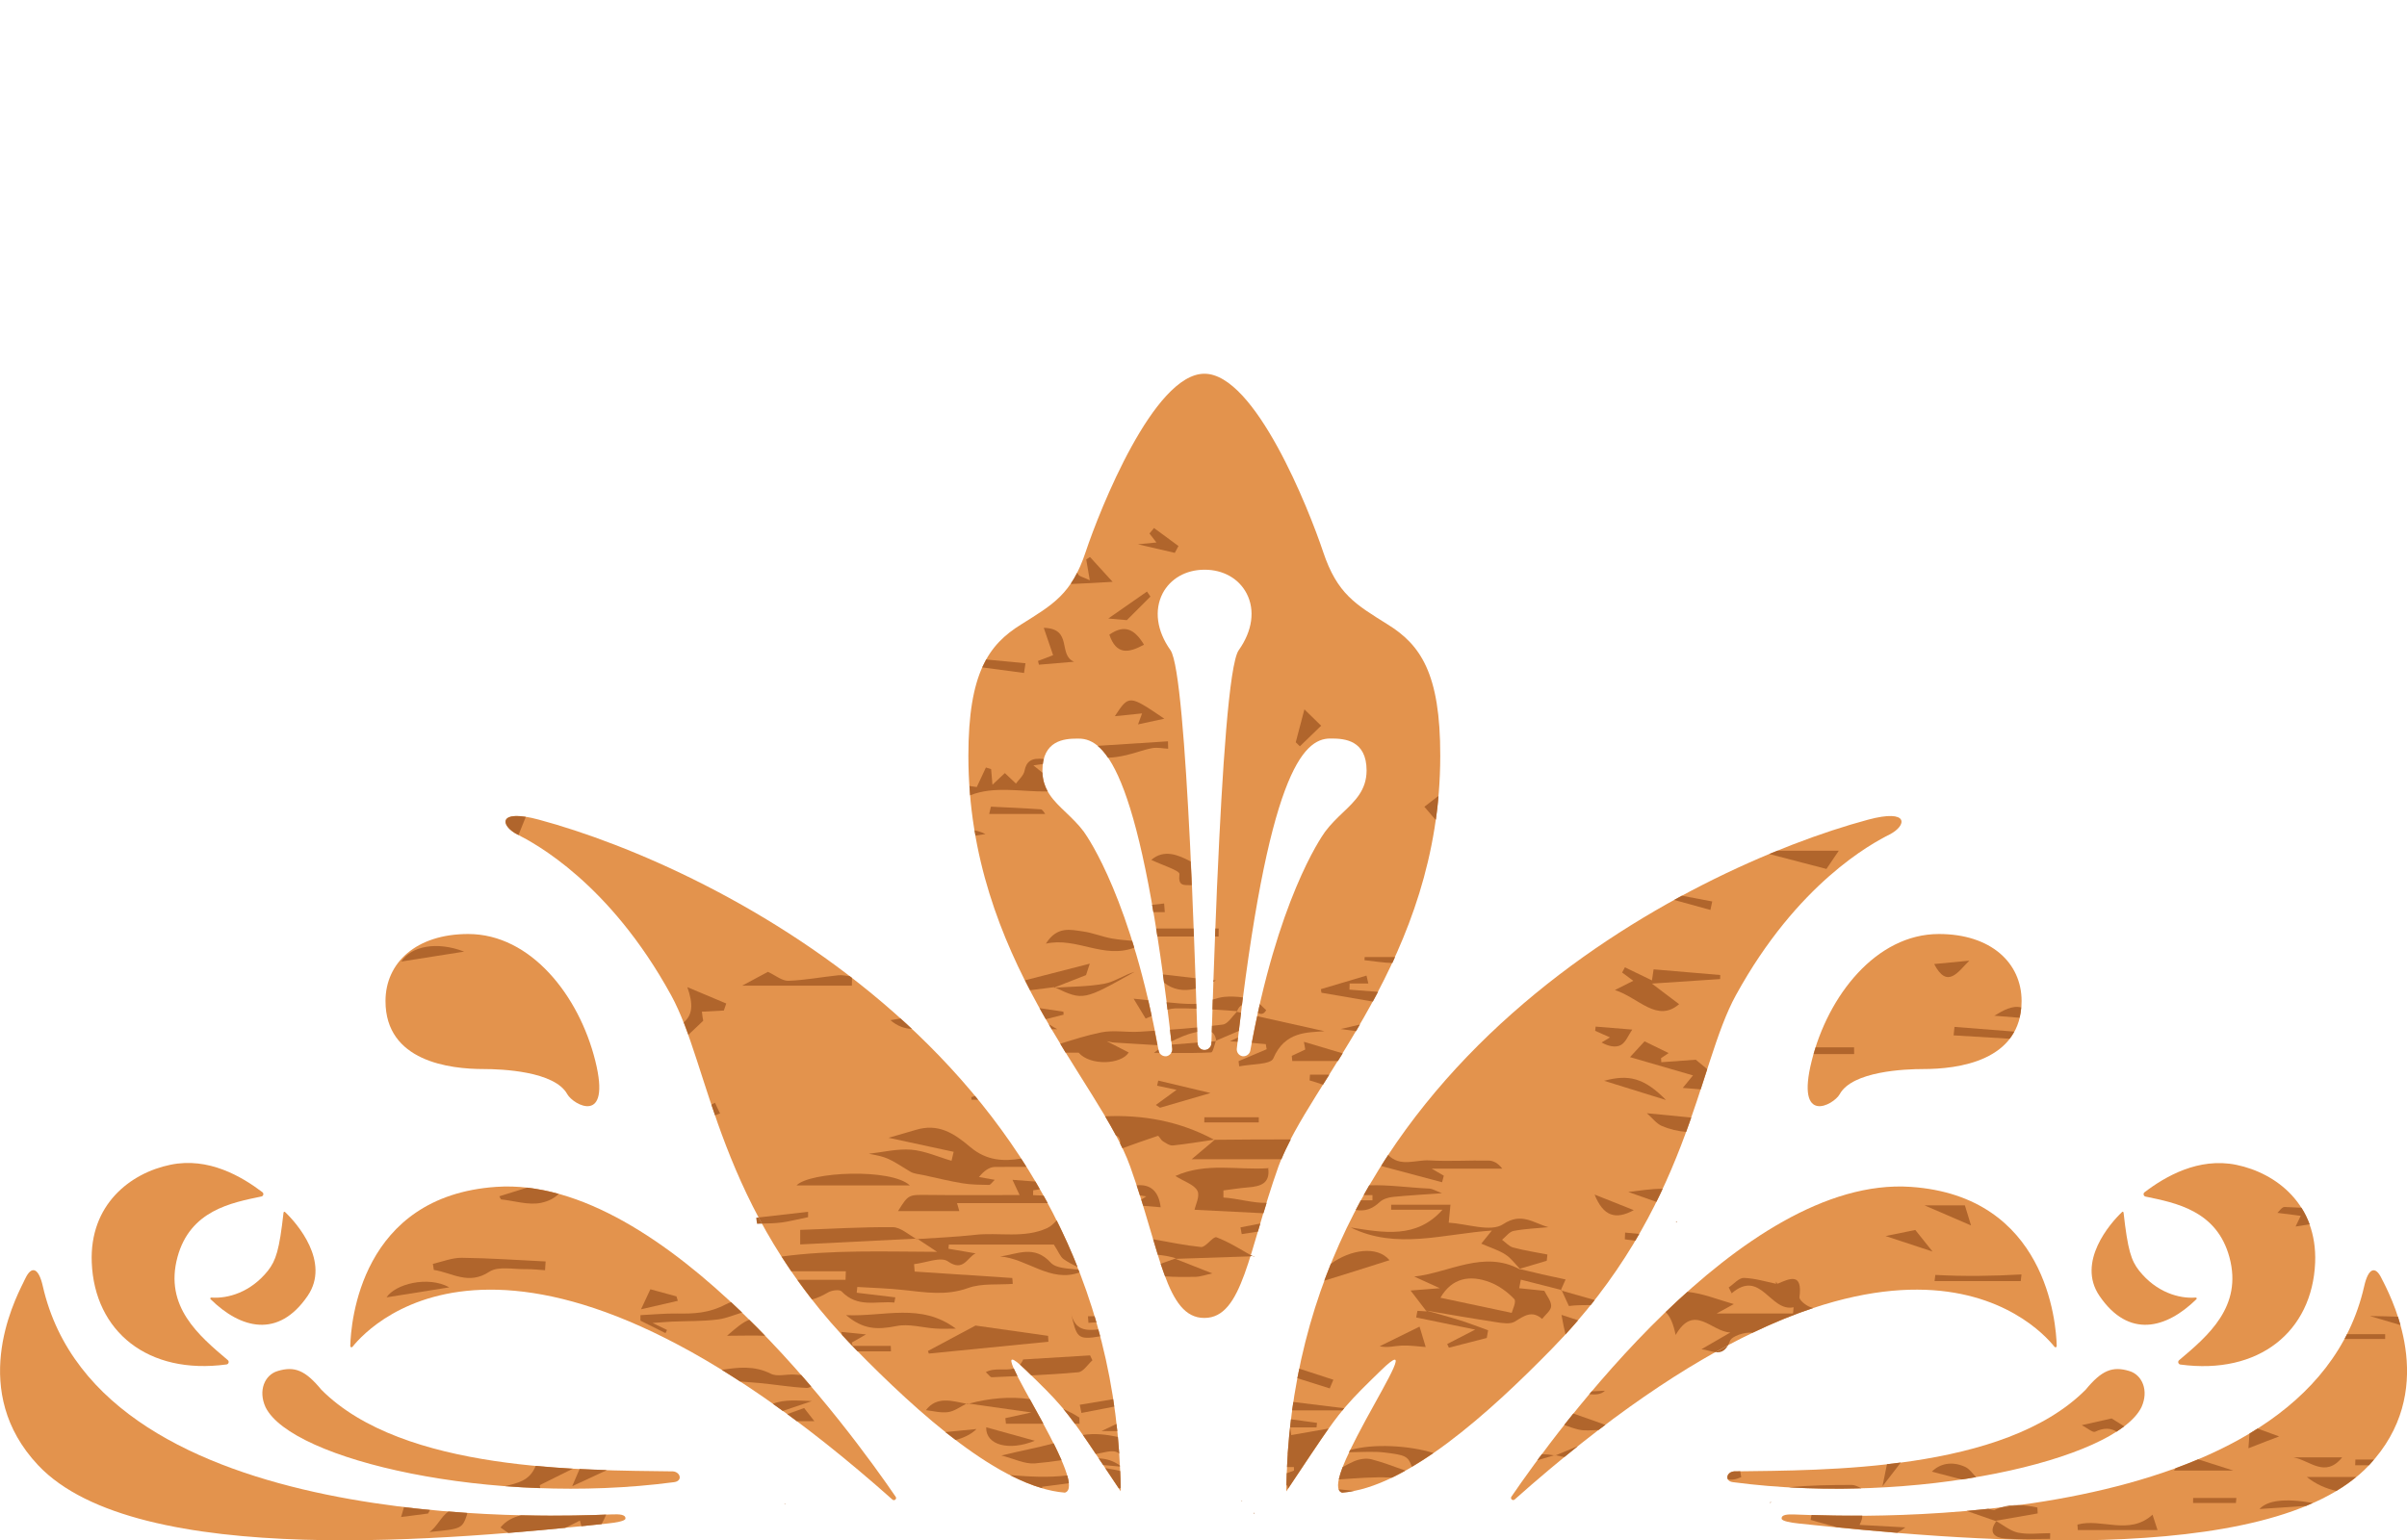 <svg enable-background="new 0 0 250 160.04" viewBox="0 0 250 160.04" xmlns="http://www.w3.org/2000/svg"><path d="m63.57 157.34-.28.01c-.09 0-.19.01-.28.01-5.49.22-52.66 2.13-58.56-23.72-.44-1.96-1.18-2.16-1.82-.81-.03.06-.06.13-.11.22l-.07.15c-1.13 2.26-5.64 11.42 1.5 19.02 10.28 10.94 43.44 7.7 59.2 6.06.89-.09 1.79-.26 1.81-.5.04-.44-.64-.47-1.39-.44z" fill="#e3934d"/><path d="m21.95 134.81c-.09-.01-.15.11-.08.17 3.12 3.07 7.03 4.12 10.08-.34 2.4-3.51-1.11-7.56-2.35-8.72-.05-.05-.14-.01-.15.06-.44 3.92-.79 4.97-1.62 6.04-1.79 2.24-4.15 2.92-5.88 2.79z" fill="#e3934d"/><path d="m23.53 141.76c.22-.03.3-.31.13-.45-3.01-2.55-6.61-5.56-5.23-10.69 1.31-4.87 5.61-5.66 8.72-6.31.21-.04.28-.32.1-.45-2.15-1.63-5.6-3.66-9.53-2.85-4.21.86-8.43 4.16-8.19 10.16.29 7.16 5.83 11.7 14 10.59z" fill="#e3934d"/><path d="m222.84 124.32c3.12.65 7.41 1.44 8.72 6.31 1.38 5.12-2.21 8.14-5.23 10.69-.17.14-.09.42.13.45 8.17 1.1 13.7-3.43 14-10.59.23-6-3.98-9.29-8.19-10.16-3.93-.8-7.39 1.22-9.53 2.85-.17.13-.11.4.1.45z" fill="#e3934d"/><path d="m50.23 111.07c1.92 0 7.38.23 8.69 2.61.62 1.12 4.6 3.31 2.91-3.46-1.68-6.77-6.7-13.18-13.2-13.18-5.43 0-8.59 3.01-8.59 6.96-.01 6.29 6.69 7.07 10.19 7.07z" fill="#e3934d"/><path d="m228.13 134.98c.07-.07.01-.18-.08-.17-1.72.14-4.09-.55-5.87-2.79-.83-1.06-1.18-2.12-1.62-6.04-.01-.08-.1-.12-.15-.06-1.24 1.16-4.75 5.21-2.35 8.72 3.04 4.46 6.94 3.41 10.07.34z" fill="#e3934d"/><path d="m188.17 110.22c-1.7 6.77 2.29 4.58 2.91 3.46 1.31-2.39 6.77-2.61 8.69-2.61 3.5 0 10.2-.78 10.2-7.07 0-3.95-3.17-6.96-8.59-6.96-6.51 0-11.53 6.41-13.21 13.18z" fill="#e3934d"/><path d="m144.15 64.89c-3.36-2.11-5.25-3.15-6.73-7.57-1.47-4.41-7.06-18.49-12.32-18.49h-.01c-5.25 0-10.85 14.08-12.32 18.49-1.47 4.42-3.37 5.46-6.73 7.57-3.36 2.09-5.46 5.03-5.46 13.64 0 21.02 13.65 33.83 16.8 42.65s3.71 15.75 7.7 15.75h.01c4 0 4.56-6.94 7.7-15.75 3.15-8.82 16.8-21.63 16.8-42.65.02-8.6-2.08-11.55-5.44-13.64zm-23.01 44.85c-.37.04-.73-.21-.8-.58-2.81-15.58-7.28-22.06-7.77-22.75-.58-.78-1.24-1.4-1.86-2-1.25-1.19-2.44-2.31-2.44-4.34 0-3.17 2.31-3.33 3.59-3.33h.19c2.83 0 6.49 3.66 9.7 32.22.03.37-.24.72-.61.78zm5.31-18.57-.05 1.05-.04 1.05c-.25 5.93-.43 11.54-.54 15.13-.01.38-.33.69-.71.69 0 0 0 0-.01 0-.39 0-.7-.31-.71-.69-.11-3.59-.29-9.2-.54-15.13l-.04-1.05-.05-1.05c-.04-.88-.08-1.76-.12-2.64l-.05-1.05c-.48-9.64-1.14-18.68-2.02-19.93-1.42-2-1.71-4.14-.82-5.89.81-1.55 2.43-2.47 4.36-2.47h.01c1.93 0 3.55.92 4.36 2.47.9 1.74.6 3.89-.82 5.89-1.01 1.4-1.73 12.71-2.21 23.62zm13.04-6.76c-.63.6-1.28 1.23-1.86 2-.49.69-4.96 7.17-7.77 22.75-.07.37-.43.62-.8.58-.38-.06-.64-.41-.6-.79 3.21-28.56 6.87-32.22 9.7-32.22h.19c1.28.01 3.59.16 3.59 3.33-.01 2.03-1.19 3.15-2.45 4.35z" fill="#e3934d"/><path d="m69.89 152.87c-9.33-.13-28.01.06-36.51-8.48-1.68-2.04-2.8-2.48-4.56-1.94-1.32.4-2.03 2.02-1.24 3.75 2.7 5.5 23.49 10.28 42.36 7.8 1.01-.09.75-1.07-.05-1.13z" fill="#e3934d"/><path d="m222.42 146.2c.79-1.73.07-3.35-1.24-3.75-1.76-.54-2.88-.1-4.56 1.94-8.5 8.54-27.18 8.35-36.51 8.48-.8.07-1.06 1.04-.05 1.13 18.87 2.48 39.66-2.3 42.36-7.8z" fill="#e3934d"/><path d="m247.48 133.06c-.04-.09-.08-.16-.11-.22-.64-1.35-1.38-1.15-1.82.81-5.9 25.85-53.07 23.94-58.56 23.72-.09 0-.19-.01-.28-.01l-.28-.01c-.75-.03-1.43 0-1.38.44.02.24.92.41 1.81.5 15.76 1.65 48.92 4.89 59.2-6.06 7.14-7.6 2.63-16.76 1.5-19.02z" fill="#e3934d"/><path d="m213.39 139.93c.08.1.23.04.23-.08-.06-2.43-1.06-15.58-15.17-16.54-17.55-1.19-36.92 25.53-41.47 32.19-.15.22.14.47.34.29 38.79-34.5 54.08-18.35 56.07-15.86z" fill="#e3934d"/><path d="m161.17 140.15c14.33-14.64 15.06-29.37 19.13-36.76 6.4-11.66 14.15-15.78 15.96-16.69 1.79-.91 2.1-2.7-2.23-1.54-18.51 4.98-59.94 25.43-60.43 69.79 3.26-4.89 4.56-6.9 5.96-8.57l.24-.28c.93-1.08 1.94-2.08 3.63-3.72 3.19-3.1.78.81-1.55 5.09l-.25.47c-1.81 3.36-3.46 6.8-2.23 7.14 6.7-.53 15.29-8.3 21.77-14.93z" fill="#e3934d"/><path d="m51.55 123.31c-14.11.96-15.11 14.11-15.17 16.54 0 .12.15.18.23.08 1.99-2.49 17.29-18.64 56.08 15.87.2.18.49-.07.34-.29-4.56-6.67-23.93-33.39-41.48-32.2z" fill="#e3934d"/><path d="m106.57 142.37c1.69 1.64 2.71 2.64 3.63 3.72l.24.28c1.39 1.67 2.7 3.68 5.96 8.57-.49-44.36-41.92-64.8-60.43-69.78-4.33-1.17-4.01.63-2.23 1.54 1.81.92 9.56 5.03 15.96 16.69 4.07 7.39 4.8 22.13 19.13 36.76 6.48 6.62 15.07 14.4 21.77 14.93 1.23-.34-.41-3.78-2.23-7.14l-.25-.47c-2.33-4.28-4.73-8.2-1.55-5.1z" fill="#e3934d"/><g fill="#b0652c"><path d="m139.55 146.38.06-.07c-1.77-.22-3.54-.44-5.28-.65-.04.29-.09.58-.13.87h5.23c.04-.06.08-.11.12-.15z"/><path d="m142.46 151.62c-.56-.15-1.29-.03-1.84.21-.39.17-.78.38-1.17.59-.18.48-.32.92-.4 1.29 1.78-.12 3.56-.28 5.33-.2.07 0 .13.01.19.01.46-.22.93-.47 1.4-.73-1.29-.46-2.39-.88-3.51-1.17z"/><path d="m140.22 150.66c-.04.08-.07.15-.11.22 1.54-.02 2.63-.1 3.7.03 2.12.26 2.44.35 2.83 1.48.74-.44 1.49-.91 2.25-1.43-2.56-.79-6.28-1-8.67-.3z"/><path d="m134.11 149.1c-.03-.27-.06-.53-.1-.8h2.73c.02-.16.03-.32.05-.47-.9-.12-1.81-.24-2.71-.37-.14 1.18-.26 2.37-.34 3.59 0 .05 0 .09.01.14h-.01c-.03.41-.05.82-.07 1.23h.72c0 .12 0 .25.01.37-.25.09-.5.18-.76.27-.02.42-.02.84-.03 1.26.03.01.07.01.1.02.02.11.04.23.06.34 1.99-2.98 3.23-4.86 4.22-6.26-1.37.24-2.63.46-3.88.68z"/><path d="m139.4 155.08c.41-.03.83-.09 1.25-.18-.55-.06-1.09-.11-1.61-.17.07.18.18.3.36.35z"/><path d="m114.58 152.21c.58.05 1.16.11 1.74.16 0-.04 0-.07-.01-.11-.66-.49-1.43-.72-2.2-.74.16.22.31.45.47.69z"/><path d="m104.01 151.22c1.3.33 2.42.91 3.48.82.92-.08 1.85-.19 2.77-.33-.24-.55-.52-1.14-.82-1.75-1.76.47-3.57.8-5.43 1.26z"/><path d="m104.91 153.26c1.14.58 2.26 1.05 3.35 1.36-.01-.07-.03-.12-.03-.15.93-.12 1.86-.25 2.79-.37-.02-.24-.08-.51-.17-.81-2 .25-3.98.12-5.94-.03z"/><path d="m116.05 148.69c-.03-.25-.06-.5-.09-.75-.47.23-.97.46-1.55.74.57 0 1.11.01 1.64.01z"/><path d="m112.48 149.09c.4.57.84 1.22 1.34 1.98.31-.06.62-.12.92-.19.77-.17 1.25-.12 1.51.16-.04-.59-.09-1.17-.14-1.75-1.19-.25-2.39-.4-3.63-.2z"/><path d="m114.79 152.52c.42.63.89 1.34 1.41 2.11.07-.01.13-.01.2-.02-.01-.59-.02-1.18-.05-1.77-.41-.14-.98-.19-1.56-.32z"/><path d="m112.62 132h-.01z"/><path d="m129.89 130.51c.07 0 .15 0 .22-.01-.06-.03-.12-.07-.19-.11-.01.05-.02.09-.03.12z"/><path d="m126.35 128.55c-.36-.13-1.11 1.06-1.61 1.01-1.67-.17-3.32-.51-4.97-.81.17.57.33 1.1.49 1.62.62.06 1.24.16 1.87.36l-.01.01c-.53.19-1.05.37-1.57.56.15.46.31.89.46 1.31 1.04.07 2.08.07 3.12.05.56-.01 1.11-.22 1.78-.36-1.46-.58-2.64-1.04-3.83-1.51 2.6-.09 5.2-.17 7.8-.26.01-.04.02-.07.04-.11-1.17-.68-2.33-1.4-3.57-1.87z"/><path d="m87.41 134.17c1.66 1.75 3.63.98 5.48 1.16.03-.18.07-.36.1-.54-1.34-.16-2.67-.32-4.01-.48.02-.2.04-.4.06-.6 1.62.1 3.24.14 4.85.32 2.23.24 4.39.61 6.66-.21 1.41-.51 3.08-.31 4.64-.43-.02-.2-.04-.41-.05-.61-3.38-.22-6.76-.44-10.14-.67-.02-.26-.04-.51-.06-.77 1.2-.13 2.77-.81 3.51-.29 1.62 1.13 1.99-.4 2.88-.83-.94-.16-1.88-.32-2.82-.48.01-.14.03-.28.04-.43h10.91c.48.73.65 1.25 1.01 1.51.45.32.95.57 1.45.82-.66-1.67-1.39-3.28-2.17-4.85-.3.33-.61.63-.98.8-2.4 1.11-5.03.42-7.55.71-1.96.22-3.93.3-5.9.43.53.35 1.07.71 2.01 1.33-5.53-.02-10.89-.22-16.15.49.33.51.66 1.02 1.01 1.53h5.66c-.01.3-.02.6-.03.89-1.67 0-3.33 0-5 0 .48.68.99 1.36 1.52 2.04.55-.14 1.1-.41 1.7-.75.37-.21 1.16-.31 1.37-.09z"/><path d="m95.24 128.69c-.04 0-.08 0-.11.01.02.01.05.03.07.04 0 0 .01-.01.03-.03-.01.01-.03.03-.03.03.03 0 .07 0 .1-.01-.02-.01-.04-.03-.06-.04z"/><path d="m179.48 139.77c-.43.23-.87.47-1.31.72.5.05.94-.06 1.31-.72z"/><path d="m174.04 138.7c1.93-3.34 3.7-.33 5.68-.26-.94.55-1.89 1.1-3 1.74.52.06 1 .25 1.45.3.44-.25.88-.48 1.31-.72.07-.13.14-.27.2-.44.19-.51 1.56-.96 2.35-.85 2.23-1.07 4.33-1.92 6.29-2.57-.1-.03-.21-.06-.31-.1-.45-.17-1.15-.73-1.11-1.03.33-2.58-.98-1.95-2.29-1.39-.05-.08-.11-.15-.16-.23.01.08.01.16.02.23-1.11-.24-2.22-.57-3.34-.61-.51-.02-1.05.64-1.58.99.1.2.21.4.31.61 3.02-2.59 4 1.98 6.43 1.45-.02.22-.04.44-.06.65-2.57 0-5.14 0-7.94 0 .71-.39 1.2-.66 1.79-.98-1.64-.46-3.26-1.13-4.82-1.27-.77.69-1.52 1.38-2.26 2.1.49.46.81 1.26 1.04 2.38z"/><path d="m100.77 119.17c-1.72-1.47-3.35-2.48-5.65-1.78-.81.25-1.64.47-2.83.82 2.62.57 4.69 1.01 6.76 1.46-.07.31-.15.62-.22.93-1.39-.4-2.76-1.03-4.18-1.15-1.45-.12-2.94.26-4.41.42 1.93.37 1.92.39 4.29 1.85.4.25.95.27 1.44.38 1.33.29 2.66.62 4 .84.91.15 1.84.15 2.76.17.14 0 .29-.25.59-.53-.66-.12-1.15-.21-1.64-.29.51-.64 1.08-1.04 1.65-1.05 1.09-.01 2.19-.01 3.28-.01-.18-.29-.36-.58-.55-.86-1.81.31-3.6.23-5.29-1.2z"/><path d="m131.72 121.33v.04h.01z"/><path d="m127.07 124.42c0-.25 0-.49 0-.74.87-.11 1.73-.25 2.6-.32 1.27-.1 2.27-.42 2.05-1.99-3.17.22-6.46-.63-9.64.81.95.6 1.95.89 2.29 1.54.28.53-.2 1.47-.3 1.97 2.33.12 4.74.24 7.16.36.11-.35.22-.71.33-1.08-1.3.06-3.07-.47-4.49-.55z"/><path d="m128.84 127.52c.04.23.09.47.13.7.56-.09 1.12-.17 1.68-.26.08-.28.16-.55.25-.84-.68.14-1.37.27-2.06.4z"/><path d="m142.55 124.17v.54c-.4 0-.8 0-1.21 0-.18.33-.36.66-.53 1 .98.16 1.71-.09 2.49-.82.33-.31.88-.48 1.34-.53 1.55-.16 3.11-.24 5.13-.39-.7-.27-1-.46-1.3-.48-2.08-.09-4.2-.41-6.26-.34-.2.34-.39.68-.58 1.02z"/><path d="m131.72 121.34c-.01-.01 0 .03 0 .03.03 0 .06-.01.1-.01-.03-.01-.07-.01-.1-.02z"/><path d="m126.2 118.39c-.82.69-1.63 1.37-2.43 2.05h5.1 4.23c.27-.66.6-1.35.97-2.06-2.63-.01-5.26.02-7.9.04z"/><path d="m144 121.29c1.93.51 3.86 1.02 5.78 1.54.06-.23.12-.46.18-.68-.36-.21-.72-.42-1.26-.73h7.33c-.41-.55-.91-.83-1.41-.84-2.06-.04-4.12.1-6.17-.02-1.41-.08-3 .73-4.27-.56-.25.37-.49.75-.73 1.14.2.05.39.11.55.15z"/><path d="m161.58 151.2c.3.05.6.11.9.18.47-.39.94-.76 1.4-1.13-.76.32-1.53.64-2.3.95z"/><path d="m166.03 148.57c.24-.18.47-.36.71-.53-.08-.03-.16-.06-.24-.09-1.03-.36-2.06-.72-3.09-1.09-.33.4-.64.8-.95 1.19.5.18 1 .36 1.51.48.66.15 1.37.06 2.06.04z"/><path d="m162.15 134.01c-.01.02-.02.04-.03.06l.06-.05c-.01-.01-.02-.01-.03-.01z"/><path d="m128.45 105.12s.01 0 0 0c.03-.02.05-.05.08-.07-.01 0-.03 0-.04 0-.02.02-.03.04-.04.07z"/><path d="m128.46 105.12c-.48.49-.93 1.26-1.46 1.33-.37.05-.75.08-1.12.13-.01.22-.01.44-.02.65.22.15.39.41.46.88.78-.33 1.57-.67 2.35-1 .08-.64.15-1.27.23-1.89-.15-.04-.29-.07-.44-.1z"/><path d="m131.47 108.48c.03.18.06.35.09.53-.97.41-1.95.83-2.92 1.24.02.18.04.36.07.54 1.23-.25 3.26-.17 3.54-.82 1.19-2.84 3.57-2.69 5.32-2.83-2.11-.47-4.52-1.01-6.99-1.56-.19.89-.38 1.81-.56 2.77.52.06.99.09 1.45.13z"/><path d="m117.23 109.35c-.75-.39-1.52-.79-2.29-1.18.27.05.54.14.81.15 1.49.1 2.97.18 4.46.27-.09-.51-.19-1.01-.29-1.5-.51.03-1.03.07-1.54.1-1.33.09-2.72-.19-4.01.07-1.44.29-2.84.74-4.25 1.18.19.31.38.62.56.93h1.35c1.22 1.39 4.43 1.23 5.2-.02z"/><path d="m127.75 108.18c.28.02.53.04.78.06.02-.15.03-.3.05-.45-.24.12-.5.24-.83.39z"/><path d="m120.31 109.04c-.13.1-.27.2-.46.35h.58c-.04-.07-.08-.14-.09-.22-.02-.05-.02-.09-.03-.13z"/><path d="m125.82 108.4c-.01.38-.33.69-.71.69 0 0 0 0-.01 0-.39 0-.7-.31-.71-.69 0-.03 0-.06 0-.08-.89.07-1.79.14-2.68.21.02.15.03.28.05.43.02.16-.03.31-.11.44 1.49.01 2.83.01 4.15-.06.18-.01.32-.73.47-1.16-.14.01-.29.02-.43.03-.02.06-.02.13-.02.19z"/><path d="m124.34 107.21c0-.15-.01-.31-.01-.46-.94.09-1.87.17-2.81.23.05.4.09.81.14 1.22.78-.37 1.57-.74 2.39-.92.09-.02.19-.05.29-.07z"/><path d="m160.17 132.4c-.77-.18-1.54-.37-2.31-.55 0 0 0 0-.01-.01 0 0 0 0-.01 0l.06.06c-3.8-2.07-7.39.34-11.01.73.61.28 1.37.62 2.66 1.21-1.49.12-2.33.19-3.04.24.55.72 1.07 1.4 1.59 2.08 2.44.41 4.87.84 7.32 1.21.63.1 1.43.23 1.91-.06.96-.59 1.78-1.21 2.84-.28.34-.44.93-.88.94-1.33.01-.54-.47-1.09-.71-1.59-.96-.1-1.79-.19-2.61-.27.06-.3.11-.59.17-.89 1.39.35 2.78.71 4.17 1.06.16-.35.32-.71.48-1.08-.9-.2-1.67-.36-2.44-.53zm-3.16 4c-2.8-.6-5.11-1.09-7.4-1.57 1.19-2.07 3.06-2.4 5.14-1.61.94.36 1.84 1.02 2.53 1.75.24.26-.2 1.16-.27 1.43z"/><path d="m160.72 130.34c-1.19-.23-2.39-.42-3.56-.73-.42-.11-.77-.52-1.15-.8.39-.32.75-.83 1.19-.92 1.19-.23 2.42-.27 3.63-.39-1.57-.43-2.8-1.58-4.71-.31-1.27.85-3.71-.04-5.65-.16.06-.59.11-1.06.18-1.86-2.16 0-4.16 0-6.16 0v.52h5.33c-2.7 3.04-6.11 2.38-9.53 1.84 4.75 2.35 9.63.66 14.66.32-.47.58-.71.88-1.1 1.36.96.42 1.8.67 2.51 1.13.57.37 1.01.97 1.49 1.48.93-.28 1.87-.55 2.8-.83.03-.21.05-.43.07-.65z"/><path d="m183.86 156.12.02.03c.03-.03.06-.07.09-.11-.04.02-.09.03-.13.05 0 0 .01.02.02.03z"/><path d="m193.33 154.63c-.39-.2-.7-.35-.99-.35-2.19 0-4.39.03-6.57.25 2.54.15 5.07.17 7.56.1z"/><path d="m193.14 158.43c.22-.41.29-.71.28-.96-2.25.01-4.06-.03-5.27-.07-.03.17-.06.34-.09.51.91.28 1.84.5 2.75.77 1.94.19 4.03.39 6.24.57.28-.16.57-.34.85-.56-1.59-.08-3.18-.17-4.76-.26z"/><path d="m59.43 154.41c1.33-.62 2.5-1.16 3.6-1.67-.92-.03-1.86-.07-2.83-.12-.21.5-.41.96-.77 1.79z"/><path d="m52.46 154.41c1.2.09 2.42.16 3.65.2-.02-.1-.04-.21-.05-.31 1.11-.55 2.22-1.11 3.44-1.71-1.26-.07-2.55-.17-3.86-.29-.64 1.6-1.94 1.78-3.18 2.11z"/><path d="m126.2 118.39c-.03 0-.06.01-.09.01.01.01.03.01.04.02.01 0 .05-.03.05-.03z"/><path d="m120.26 118.01c.1-.03.3.42.51.55.32.2.71.48 1.04.45 1.43-.15 2.86-.39 4.29-.6-3.65-1.96-7.44-2.6-11.32-2.43.4.68.78 1.34 1.12 1.98.3.13.49.38.45.88.08.16.15.31.23.46 1.23-.44 2.45-.89 3.68-1.29z"/><path d="m51.98 158.7c.26.19.54.37.82.57 2.08-.17 4.05-.35 5.9-.53.51-.26 1.04-.49 1.53-.76.06.17.1.39.15.59.73-.07 1.43-.15 2.1-.22.17-.3.33-.63.48-.99-1.24.05-4.48.18-8.84.07-.83.21-1.57.57-2.14 1.27z"/><path d="m107.3 124.17c0-.17.01-.33.01-.5.23-.04.46-.07.69-.11-.15-.27-.31-.54-.46-.8-.75-.06-1.53-.11-2.38-.18.31.67.45.96.74 1.58-3.34 0-6.43.03-9.53-.01-2.01-.02-2.01-.06-3.1 1.68h6.37c-.08-.26-.15-.51-.24-.83h9.42c-.14-.26-.28-.52-.43-.78-.37-.02-.73-.04-1.09-.05z"/><path d="m108.82 82.23c-.31-.56-.52-1.19-.55-1.95-.3-.24-.61-.49-.94-.76.39-.06.7-.1.98-.14.02-.19.06-.36.1-.52-1.29-.16-1.82.26-2 1.23-.09.48-.58.89-.89 1.32-.37-.35-.73-.7-1.15-1.09-.28.26-.68.64-1.29 1.21-.07-.77-.1-1.2-.14-1.62-.18-.06-.36-.11-.54-.17-.29.62-.58 1.24-.95 2.03-.24-.03-.5-.07-.76-.11.02.32.04.65.07.97 2.52-1.01 5.36-.35 8.06-.4z"/><path d="m96.47 140.63 12.42-1.23c-.01-.2-.02-.41-.03-.61-2.61-.37-5.21-.74-7.54-1.07-1.81.97-3.37 1.8-4.94 2.64.03.09.06.18.09.27z"/><path d="m100.5 145.86c.04-.01.09-.02.13-.03-.06-.01-.12-.02-.19-.03z"/><path d="m112.12 147.92c0-.21 0-.42-.01-.64-.55-.36-1.11-.64-1.67-.9.39.47.77.96 1.19 1.54z"/><path d="m106.96 145.36c-2.06-.29-4.17-.1-6.33.47 1.97.28 3.95.56 6.49.92-1.31.29-2.01.44-2.7.59.02.19.04.39.06.58h3.89l-.25-.46c-.39-.72-.79-1.43-1.16-2.1z"/><path d="m130.25 130.5c-.04 0-.09 0-.13 0 .03.02.06.03.09.05.03-.01.05-.03.08-.04-.02 0-.03-.01-.04-.01z"/><path d="m172.55 110.36c-.01-.14-.02-.28-.03-.42.27-.18.54-.36.79-.53-.83-.41-1.64-.8-2.5-1.22-.39.42-.8.87-1.51 1.64 2.24.65 4.3 1.25 6.54 1.9-.53.65-.91 1.12-1.06 1.3.6.05 1.23.1 1.86.15.23-.72.46-1.42.68-2.1-.4-.33-.81-.67-1.19-.98-1.17.09-2.37.17-3.58.26z"/><path d="m110.47 105.42c-.01-.1-.01-.21-.02-.31-.82-.12-1.64-.25-2.48-.37.22.39.43.77.65 1.15.74-.19 1.3-.33 1.85-.47z"/><path d="m108.93 106.42c.1.17.2.34.3.51h.57c-.38-.22-.64-.37-.87-.51z"/><path d="m242.66 154.9c.75-.45 1.43-.93 2.06-1.45-1.71 0-3.42 0-5.13 0 .98.78 2.01 1.21 3.07 1.45z"/><path d="m81.49 156.23c0 .01 0 .02-.01.04.02.01.04.01.06.02.01-.02.02-.03.03-.05-.03-.01-.06-.01-.08-.01z"/><path d="m113 136.75c.02.23.03.46.05.69.27-.03.55-.04.83-.05-.06-.22-.13-.43-.19-.64-.23 0-.46 0-.69 0z"/><path d="m174.4 104.33c-1-.75-1.92-1.45-2.83-2.14 2.36-.16 4.72-.31 7.09-.47 0-.14.01-.28.01-.42-2.24-.19-4.49-.38-6.92-.59-.03.21-.1.68-.17 1.15-.94-.45-1.87-.91-2.81-1.36-.1.18-.19.36-.29.54.31.23.63.46 1.16.86-.78.39-1.34.68-1.91.96 2.51.82 4.37 3.43 6.67 1.47z"/><path d="m100.91 114.26h.68c-.11-.13-.21-.26-.32-.39-.13.04-.25.08-.38.12.01.09.02.18.02.27z"/><path d="m83.11 127.78v1.51c3.97-.2 7.99-.4 12.01-.6-.79-.44-1.59-1.18-2.38-1.19-3.29-.03-6.58.18-9.63.28z"/><path d="m44.96 131.31c.03.21.06.42.1.63 1.89.28 3.59 1.62 5.76.19.93-.61 2.53-.24 3.82-.27.66-.01 1.31.07 1.97.11.02-.3.04-.6.06-.91-2.91-.14-5.81-.35-8.72-.38-.99-.01-1.99.4-2.99.63z"/><path d="m70.33 136.47c-1.27-.02-2.54.11-3.81.17v.57c.87.43 1.73.87 2.6 1.3.05-.11.11-.22.16-.33-.31-.15-.63-.3-1.5-.73 1.08-.07 1.55-.12 2.02-.14 1.6-.07 3.21-.02 4.8-.23.84-.11 1.65-.47 2.48-.71-.38-.36-.76-.72-1.14-1.08-.19.06-.38.13-.56.23-1.76.92-3.3.98-5.05.95z"/><path d="m107.12 142.9c1.63-.08 3.26-.18 4.88-.33.52-.05.98-.81 1.46-1.24-.08-.17-.16-.34-.24-.51-2.35.14-4.71.29-6.95.42-.09.22-.21.4-.33.54.18.16.39.35.64.59.18.19.36.36.54.53z"/><path d="m102.39 142.56c.3.27.47.54.62.53l2.67-.12c-.15-.29-.28-.56-.38-.79-.87.26-2.01-.12-2.91.38z"/><path d="m117.74 103.76c.69 1.13 1 1.65 1.25 2.06.21-.08.42-.17.63-.26-.12-.56-.24-1.11-.36-1.64-.5-.05-.99-.11-1.52-.16z"/><path d="m122.03 104.77c.74-.02 1.48 0 2.23.03-.01-.17-.01-.34-.02-.51-.1.01-.2.02-.29.02-.91 0-1.83-.08-2.79-.18.03.25.06.52.1.77.26-.07.52-.12.77-.13z"/><path d="m131.51 104.95c-.22-.18-.43-.42-.66-.63-.07.3-.14.61-.2.92.31.16.6.17.86-.29z"/><path d="m128.48 105.05c.16-.37.33-.55.51-.63.03-.26.07-.53.1-.79-.64-.09-1.29-.12-1.92-.06-.41.04-.81.16-1.21.28-.01.35-.02.7-.03 1.03.85.06 1.7.12 2.55.17z"/><path d="m99.28 138.04c-3.65-2.72-7.42-1.22-11.4-1.4 1.75 1.48 3.19 1.54 5.24 1.13 1.28-.26 2.69.17 4.04.26.71.05 1.42.01 2.12.01z"/><path d="m92.52 139.83c-1.32 0-2.64 0-3.95 0-.04-.11-.07-.22-.11-.34.38-.22.77-.44 1.49-.85-1.16-.12-1.87-.19-2.58-.26.03.11.07.22.1.33.44.48.89.96 1.36 1.44.08.08.16.17.24.25h3.47c-.01-.19-.01-.38-.02-.57z"/><path d="m101.22 86.27c.03.18.06.36.1.54.35-.05.69-.1 1.03-.15-.36-.2-.74-.31-1.13-.39z"/><path d="m80.05 142.72c-1.71-.86-3.39-.66-5.08-.4.62.39 1.26.79 1.9 1.21.67.05 1.33.1 2 .16 1.64.15 3.27.44 4.91.51.15.01.31-.06.48-.14-.34-.4-.68-.8-1.04-1.2-.25-.02-.48-.04-.72-.05-.82-.05-1.79.25-2.45-.09z"/><path d="m140.18 102.18h1.94c-.06-.27-.12-.55-.19-.82-1.58.47-3.16.94-4.74 1.41.02.12.04.24.06.37 1.78.31 3.56.62 5.34.92.18-.33.36-.67.54-1.01-.99-.08-1.98-.16-2.97-.23 0-.21.01-.42.02-.64z"/><path d="m79.47 138.78c-.54-.56-1.09-1.11-1.65-1.66-.71.28-1.28.77-2.31 1.66 1.43 0 2.7-.05 3.96 0z"/><path d="m172.58 116.97c.85.37 1.7.56 2.55.63.18-.5.36-1 .53-1.49-1.48-.14-3-.29-4.61-.45.6.53.99 1.07 1.53 1.31z"/><path d="m87.04 101.33c-1.72.18-3.43.51-5.16.57-.65.02-1.31-.55-2.12-.93-.82.44-2.01 1.08-2.68 1.44h11.4c0-.27.01-.54.01-.81-.08-.06-.16-.12-.24-.18-.4-.05-.81-.13-1.21-.09z"/><path d="m144.32 130.93c-1.27-1.53-4.04-1.12-6.1.38-.23.58-.46 1.16-.68 1.75 2.21-.68 4.42-1.38 6.78-2.13z"/><path d="m44.46 157.25c.07-.13.14-.24.2-.37-.89-.09-1.79-.18-2.7-.29-.09.31-.19.64-.3 1.02 1.14-.15 2.2-.29 2.8-.36z"/><path d="m115.51 97.51c-1.03-.18-2.01-.6-3.04-.74-1.26-.17-2.67-.59-3.84 1.27 3.19-.71 5.97 1.63 9.18.42-.07-.24-.15-.48-.22-.71-.77-.07-1.44-.13-2.08-.24z"/><path d="m72.9 105.11c.89-.05 1.59-.08 2.28-.12.08-.24.16-.48.25-.73-1.2-.5-2.4-1.01-4.04-1.7.64 1.82.53 2.88-.37 3.66.16.42.33.85.48 1.29.5-.48 1-.95 1.54-1.46-.03-.1-.09-.51-.14-.94z"/><path d="m161.41 151.2c.04.01.07.01.11.02 0 0-.01-.01-.02-.01l.02.02c.02-.01.03-.01.05-.02-.03-.01-.07-.01-.1-.02-.01 0-.03.01-.06.01z"/><path d="m160.14 151.08c-.17.22-.32.43-.48.64.58-.17 1.17-.35 1.75-.52-.42-.07-.84-.11-1.27-.12z"/><path d="m172.04 124.87c.23-.45.44-.91.65-1.36-1.14-.01-2.36.19-3.57.33.97.34 1.94.69 2.92 1.03z"/><path d="m109.47 102.62c.05 0 .1-.01.15-.01-.02-.01-.04-.02-.06-.03 1-.39 2.01-.79 3.24-1.27.06-.19.25-.75.39-1.19-2.23.57-4.48 1.15-6.73 1.73.17.35.35.69.53 1.03.84-.11 1.69-.22 2.53-.32-.01.03-.05.06-.05.06z"/><path d="m136.02 112.25c.46.12.93.29 1.39.45.22-.35.44-.7.66-1.05-.67 0-1.34 0-2.01 0-.01.2-.03.4-.04.6z"/><path d="m115.08 78.72c.63-.01 1.27-.12 1.88-.26.91-.2 1.79-.56 2.7-.73.54-.1 1.11.03 1.67.06-.01-.26-.01-.52-.02-.77-2.44.16-4.87.32-7.31.47.36.29.72.7 1.08 1.23z"/><path d="m82.73 123.16h11.77c-1.92-1.81-10.42-1.43-11.77 0z"/><path d="m52.03 124.61c1.4.15 2.86.63 4.17.36.81-.17 1.41-.51 1.83-.93-1.09-.3-2.19-.52-3.28-.65-.96.3-1.93.6-2.89.9.05.11.11.22.17.32z"/><path d="m115.56 60.45c-1.13-1.24-1.74-1.91-2.35-2.58-.13.08-.26.17-.39.25.1.56.19 1.13.37 2.17-.72-.35-1.08-.4-1.18-.58-.04-.08-.08-.14-.13-.21-.21.42-.43.8-.67 1.15.04.01.08.02.12.02 1.22-.04 2.44-.12 4.23-.22z"/><path d="m247.73 139.11c0-.17 0-.33 0-.5-1.32 0-2.64 0-3.96 0-.08.17-.17.33-.25.5z"/><path d="m237.29 125.4c-.27-.01-.56.44-.75.61.87.11 1.64.21 2.42.31-.16.34-.32.68-.53 1.11.5-.08.99-.16 1.46-.23-.23-.62-.51-1.2-.85-1.72-.58-.03-1.16-.06-1.75-.08z"/><path d="m162.12 134.07c.03.01.06.02.1.03-.01-.03-.03-.06-.04-.08-.01 0-.06.05-.06.05z"/><path d="m162.22 134.1c.2.44.41.9.73 1.59.7-.09 1.47-.1 2.27-.1.14-.17.28-.35.41-.52-1.25-.36-2.34-.67-3.41-.97z"/><path d="m98.19 148.79c.35.28.71.55 1.07.82.91-.25 1.67-.63 2.16-1.14-1.08.1-2.15.21-3.23.32z"/><path d="m84.32 145.57c-1.4-.05-2.84-.21-4.05.28.34.24.68.49 1.03.74 1.01-.34 2.02-.68 3.02-1.02z"/><path d="m83.52 146.29c-.6.22-1.17.42-1.75.63.33.24.65.48.98.73h1.83c-.44-.56-.75-.96-1.06-1.36z"/><path d="m190.98 88.39c-2.18 0-4.29 0-6.39 0-.27.11-.55.22-.83.34 1.91.5 3.84 1 5.94 1.55.3-.44.75-1.11 1.28-1.89z"/><path d="m148.19 136.25c-.32-.02-.65-.04-.97-.06-.04.23-.08.46-.13.69 2 .41 4.01.83 6.13 1.26-1.16.6-2.04 1.05-2.91 1.5.06.13.12.26.18.38 1.31-.34 2.62-.67 3.93-1.01.05-.27.1-.54.14-.8-.97-.35-1.92-.72-2.9-1.03-1.17-.37-2.35-.68-3.53-1.02 0 0 0 0-.01-.01-.02 0-.03-.01-.05-.01.01.01.12.11.12.11z"/><path d="m162.6 138.64c.45-.49.88-.98 1.3-1.47-.57-.19-1.13-.37-1.72-.56.16.86.29 1.52.42 2.03z"/><path d="m216.22 148.07c.6.31 1.14.8 1.39.68.95-.45 1.63-.37 2.23-.01.28-.18.54-.36.79-.55-.48-.3-.93-.58-1.31-.82-1.21.27-1.98.45-3.1.7z"/><path d="m109.13 131.18c-1.73-1.89-3.47-.86-5.26-.64 2.81.21 5.23 2.77 8.25 1.66-.04-.1-.08-.19-.12-.29-1.08-.13-2.31-.12-2.87-.73z"/><path d="m94.71 106.9c-.39-.37-.78-.73-1.18-1.08-.35.06-.69.11-1.05.17.76.65 1.5.88 2.23.91z"/><path d="m123.67 89.52c-.02-.02-.04-.04-.06-.05-1.25-.65-2.71-1.27-4.03-.13 1.07.52 2.97 1.11 2.92 1.47-.15 1.3.44 1.13 1.28 1.16l-.03-.8c-.03-.55-.05-1.1-.08-1.65z"/><path d="m135.57 109.04c-.47.22-.94.44-1.4.66.02.18.03.35.05.53h4.75c.16-.26.32-.52.49-.79-1.34-.4-2.68-.8-4.03-1.2.05.26.09.53.14.8z"/><path d="m106.51 68.91c-1.36-.13-2.72-.26-4.08-.39-.14.26-.28.54-.41.82 1.45.19 2.89.39 4.34.58.05-.33.1-.67.15-1.01z"/><path d="m108.41 65.23c.39 1.13.68 1.99.97 2.84-.39.15-.98.37-1.57.6.03.13.07.26.1.39 1.09-.09 2.18-.19 3.65-.31-1.72-.7-.09-3.44-3.15-3.52z"/><path d="m40.15 134.79c2.19-.35 4.35-.7 6.52-1.04-2.26-1.24-5.64-.32-6.52 1.04z"/><path d="m202.91 107.57c1.94.12 3.88.23 5.82.35.18-.23.34-.48.48-.74-2.07-.16-4.14-.32-6.21-.49-.02.29-.06.58-.09.88z"/><path d="m124 97.3c-.01-.27-.02-.55-.03-.83-1.3 0-2.59 0-3.89 0 .04.28.09.54.13.83z"/><path d="m126.57 97.3c0-.28 0-.55.01-.83-.12 0-.23 0-.35 0-.01.28-.02.55-.03.83z"/><path d="m166.61 112.29c2.02.63 4.23 1.32 6.43 2-2.27-2.31-3.88-2.69-6.43-2z"/><path d="m145.57 139.8c.82-.04 1.66.09 2.51.15-.23-.74-.39-1.3-.64-2.12-1.43.71-2.79 1.37-4.14 2.04.82.19 1.54-.04 2.27-.07z"/><path d="m120.48 115.09c1.71-.5 3.43-1 5.25-1.53-1.85-.44-3.64-.86-5.43-1.29-.04.18-.08.36-.12.53.68.15 1.37.29 2.02.43-.8.58-1.47 1.08-2.15 1.57.15.11.29.2.43.29z"/><path d="m115.79 74.41c1-.1 1.88-.19 2.83-.29-.12.32-.21.58-.42 1.14.97-.21 1.73-.38 2.73-.59-3.67-2.49-3.67-2.49-5.14-.26z"/><path d="m215.77 158.4c.01.19.03.38.04.57h8.28c-.19-.58-.36-1.1-.52-1.6-2.42 2.21-5.34.33-7.8 1.03z"/><path d="m200.93 133.1h8.95c.03-.23.06-.46.08-.69-3 .17-5.98.21-8.95.05-.02.21-.05.43-.08.64z"/><path d="m44.59 159.17c3.42-.33 3.42-.33 3.96-1.94-.03-.02-.06-.03-.09-.05-.61-.04-1.24-.09-1.87-.14-.77.49-1.22 1.64-2 2.13z"/><path d="m128.92 155.91.03.02c.03-.01.07-.02.1-.02-.06-.01-.11-.02-.17-.02l.05.05c.01 0 .01 0 .02-.01 0 0-.02-.01-.03-.02z"/><path d="m130.18 157.2.04.04h.09c-.01-.02-.02-.05-.03-.07-.02.02-.06.02-.1.03z"/><path d="m112.15 145.95c.06.28.12.57.17.85 1.14-.22 2.27-.44 3.41-.66-.04-.26-.07-.51-.11-.77-1.15.19-2.31.39-3.47.58z"/><path d="m107.48 149.69c-1.69-.47-3.27-.91-5.05-1.4-.06 1.86 2.38 2.49 5.05 1.4z"/><path d="m126.29 101.87c-.09-.01-.17-.02-.26-.03 0 .05 0 .1-.01.16.1-.05.18-.08.27-.13z"/><path d="m124.19 102.72c-.01-.36-.02-.72-.04-1.09-1.11-.13-2.22-.25-3.37-.39.04.28.08.57.12.85.91.73 2 .94 3.29.63z"/><path d="m53.74 86.7c.03.02.08.04.11.06.3-.73.51-1.27.76-1.89-2.87-.46-2.44 1.03-.87 1.83z"/><path d="m134.58 77.12c.14.14.29.28.43.42.74-.71 1.47-1.43 2.21-2.14-.53-.52-1.06-1.03-1.74-1.7-.38 1.44-.64 2.43-.9 3.42z"/><path d="m118.06 123.15c.12.35.23.71.34 1.05.2.03.41.07.66.1-.21.13-.37.24-.52.33.07.22.13.43.2.65.68.05 1.24.1 1.81.15-.2-1.66-1.04-2.42-2.49-2.28z"/><path d="m197.42 151.95c-.48.06-.95.12-1.43.17-.13.62-.26 1.26-.47 2.3.79-1.01 1.39-1.8 1.9-2.47z"/><path d="m118.82 66.98c-.96-1.58-1.99-2.17-3.6-1.04.71 2.07 1.93 1.96 3.6 1.04z"/><path d="m192.57 108.81c-1.33 0-2.66 0-3.99 0-.07.23-.14.47-.21.7h4.21c0-.23-.01-.47-.01-.7z"/><path d="m85.64 155.9h.05c-.02 0-.03 0-.05 0z"/><path d="m166.35 108.31c.68.39 1.46.56 1.99.27s.8-1.05 1.19-1.61c-1.19-.1-2.5-.2-3.8-.31-.02.15-.04.29-.05.44.47.21.94.41 1.54.68-.4.24-.63.39-.87.53z"/><path d="m231.98 152.79c-1.08-.35-2.3-.73-3.67-1.17-.77.32-1.55.63-2.34.92-.06.09-.11.16-.17.25z"/><path d="m41.68 99.9c2.03-.32 4.02-.64 6.53-1.03-2.84-1.1-5.5-.57-6.53 1.03z"/><path d="m180.85 153.47c-.04-.22-.07-.42-.1-.61-.22 0-.43.01-.64.01-.54.04-.82.49-.65.81.34.1.78.06 1.39-.21z"/><path d="m117.84 100.97c-1.09.32-2.06 1.03-3.13 1.23-1.67.31-3.39.3-5.1.41 2.89 1.36 2.95 1.33 8.23-1.64z"/><path d="m243.27 151.41c-1.69 0-3.39 0-5.08 0 1.7.29 3.3 2.21 5.08 0z"/><path d="m140.85 107.13c.13-.23.27-.46.4-.69-.61.15-1.26.31-2.01.47.57.08 1.1.15 1.61.22z"/><path d="m174.06 126.96c.05.01.09.03.14.04-.03-.03-.05-.07-.08-.1 0 0-.03.03-.05.05.02-.02.05-.05.05-.05h-.01c-.01.02-.03.04-.05.06z"/><path d="m126.27 108.13c-.01.01-.01.03-.02.05.02 0 .05 0 .07-.01 0-.02-.01-.04-.01-.06-.01.01-.03.01-.04.02z"/><path d="m125.08 116.61h5.66c0-.18 0-.35 0-.53-1.88 0-3.77 0-5.65 0-.01.18-.01.36-.01.53z"/><path d="m119.49 61.98c-.12-.17-.24-.34-.36-.52-1.37.95-2.74 1.91-4.02 2.8.65.06 1.56.14 1.93.17 1.05-1.05 1.75-1.75 2.45-2.45z"/><path d="m207.84 156.61c.6-.07 1.21-.15 1.82-.23-.65-.02-1.26.05-1.82.23z"/><path d="m207.34 158.05c-.87 1.21-.14 1.72.93 1.8 1.55.11 3.11.03 4.66.03 0-.2.01-.39.01-.59-1.11 0-2.25.16-3.32-.05-.83-.17-1.57-.81-2.34-1.24 1.45-.25 2.91-.51 4.36-.76-.01-.21-.02-.42-.03-.62-.66-.14-1.32-.23-1.96-.24-.61.08-1.22.16-1.82.23-.25.08-.49.17-.71.29-.22-.05-.42-.09-.62-.14-.75.08-1.5.15-2.23.22 1.03.35 2.05.71 3.07 1.07z"/><path d="m204.08 152.39c-1.35-.6-2.59-.34-3.43.51 1.02.27 2.07.54 3.11.81.5-.08.99-.15 1.48-.24-.37-.39-.7-.88-1.16-1.08z"/><path d="m166.7 144.49c-.46.02-.92.04-1.38.07-.08.1-.17.19-.25.29.61.06 1.2.06 1.63-.36z"/><path d="m204.08 125.23c-1.58 0-2.68 0-4.2 0 1.74.75 3.15 1.36 4.84 2.09-.31-1.01-.52-1.68-.64-2.09z"/><path d="m169.69 125.73c-1.22-.49-2.44-.97-4.07-1.62.91 2.26 2.18 2.65 4.07 1.62z"/><path d="m204.54 99.81c-1.24.12-2.47.24-3.65.35 1.39 2.68 2.52.74 3.65-.35z"/><path d="m249.32 137.67c-.08-.3-.17-.59-.26-.87-.72-.03-1.66-.05-2.92-.07 1.21.36 2.22.66 3.18.94z"/><path d="m138.11 144.25c.13-.3.25-.6.38-.9-1.18-.38-2.36-.77-3.54-1.15-.07.33-.14.65-.2.99 1.11.35 2.24.7 3.36 1.06z"/><path d="m119.39 55.43c.2.26.41.52.72.93-.6.06-.96.1-1.92.19 1.69.39 2.76.64 3.83.89.13-.24.25-.47.38-.71-.85-.62-1.7-1.25-2.54-1.87-.15.19-.31.38-.47.57z"/><path d="m74.26 114.57c-.12.07-.25.14-.37.2.12.37.25.74.38 1.11.17-.07.34-.13.52-.2-.18-.36-.36-.73-.53-1.11z"/><path d="m111.22 136.35c.62 2.63.64 2.89 3.05 2.49-.06-.24-.13-.47-.19-.71-1.23.1-2.44.18-2.86-1.78z"/><path d="m70.26 134.69c-.88-.24-1.75-.48-2.71-.74-.18.38-.43.92-.97 2.08 1.64-.38 2.73-.63 3.82-.88-.05-.15-.09-.31-.14-.46z"/><path d="m147.94 83.82c.4.47.75.88 1.15 1.34.02-.01.03-.02.05-.03.11-.78.2-1.57.27-2.37-.02-.01-.03-.02-.05-.04-.5.39-.97.76-1.42 1.1z"/><path d="m183.82 156.13c.02.01.03.01.05.02 0 0-.01-.01-.02-.02l-.02-.03s0 .02-.01.03z"/><path d="m183.86 156.12c-.01-.02-.02-.03-.02-.03z"/><path d="m244.62 152.23h1.43s0 0 .01-.01c.18-.19.35-.38.51-.58-.64 0-1.29 0-1.93 0-.01.21-.02.4-.02.59z"/><path d="m168.76 128.76c.36.05.73.09 1.09.14.14-.23.27-.46.41-.7-.49-.05-.98-.09-1.47-.14-.01.23-.02.46-.03.7z"/><path d="m198.93 127.79c-.99.2-2.18.45-3.09.63 1.59.52 3.26 1.07 4.88 1.61-.53-.67-1.11-1.39-1.79-2.24z"/><path d="m78.54 126.52c.03.21.06.42.09.63.17-.01.34-.01.51-.02-.12-.21-.24-.43-.35-.64-.08.01-.17.02-.25.03z"/><path d="m83.93 126.46c0-.19 0-.37 0-.56-1.71.2-3.43.4-5.14.59.11.21.23.43.35.64.69-.02 1.37-.03 2.05-.12.92-.13 1.83-.37 2.74-.55z"/><path d="m141.72 99.76c.97.1 1.93.27 2.9.29.1-.2.19-.41.28-.62-1.05 0-2.1 0-3.16 0-.01.11-.02.22-.02.33z"/><path d="m177.84 93.66c-1.05-.2-2.1-.4-3.15-.6-.27.15-.54.29-.81.44 1.26.35 2.51.69 3.77 1.04.07-.29.13-.59.19-.88z"/><path d="m108.12 84.09c-1.73-.13-3.47-.19-5.2-.28-.06.25-.12.5-.18.76h5.82c-.1-.11-.26-.46-.44-.48z"/><path d="m227.78 156.15h4.45c.02-.17.03-.34.05-.52-1.5 0-2.99 0-4.49 0-.01.18-.01.35-.01.52z"/><path d="m120.98 94.77c-.02-.3-.05-.6-.07-.9-.42.05-.83.09-1.25.14.04.25.09.51.13.76z"/><path d="m207.14 105.53c.85.07 1.71.14 2.62.21.08-.33.14-.69.17-1.07-.93-.24-1.86.3-2.79.86z"/><path d="m100.5 145.86s-.05-.06-.05-.06c-.02.01-.05.02-.07.04.03 0 .08.01.12.02z"/><path d="m96.17 146.51c.73.08 1.55.31 2.32.2.66-.1 1.26-.56 1.88-.87-1.53-.3-3.09-.8-4.2.67z"/><path d="m236.72 149.24c-.64-.23-1.37-.5-2.24-.82-.28.18-.56.35-.84.52-.04.55-.08 1.07-.11 1.53 1.45-.57 2.34-.91 3.19-1.23z"/><path d="m234.68 156.78c1.46-.1 3.01-.2 4.82-.32.25-.1.48-.21.72-.31-3.01-.52-4.74-.24-5.54.63z"/></g></svg>